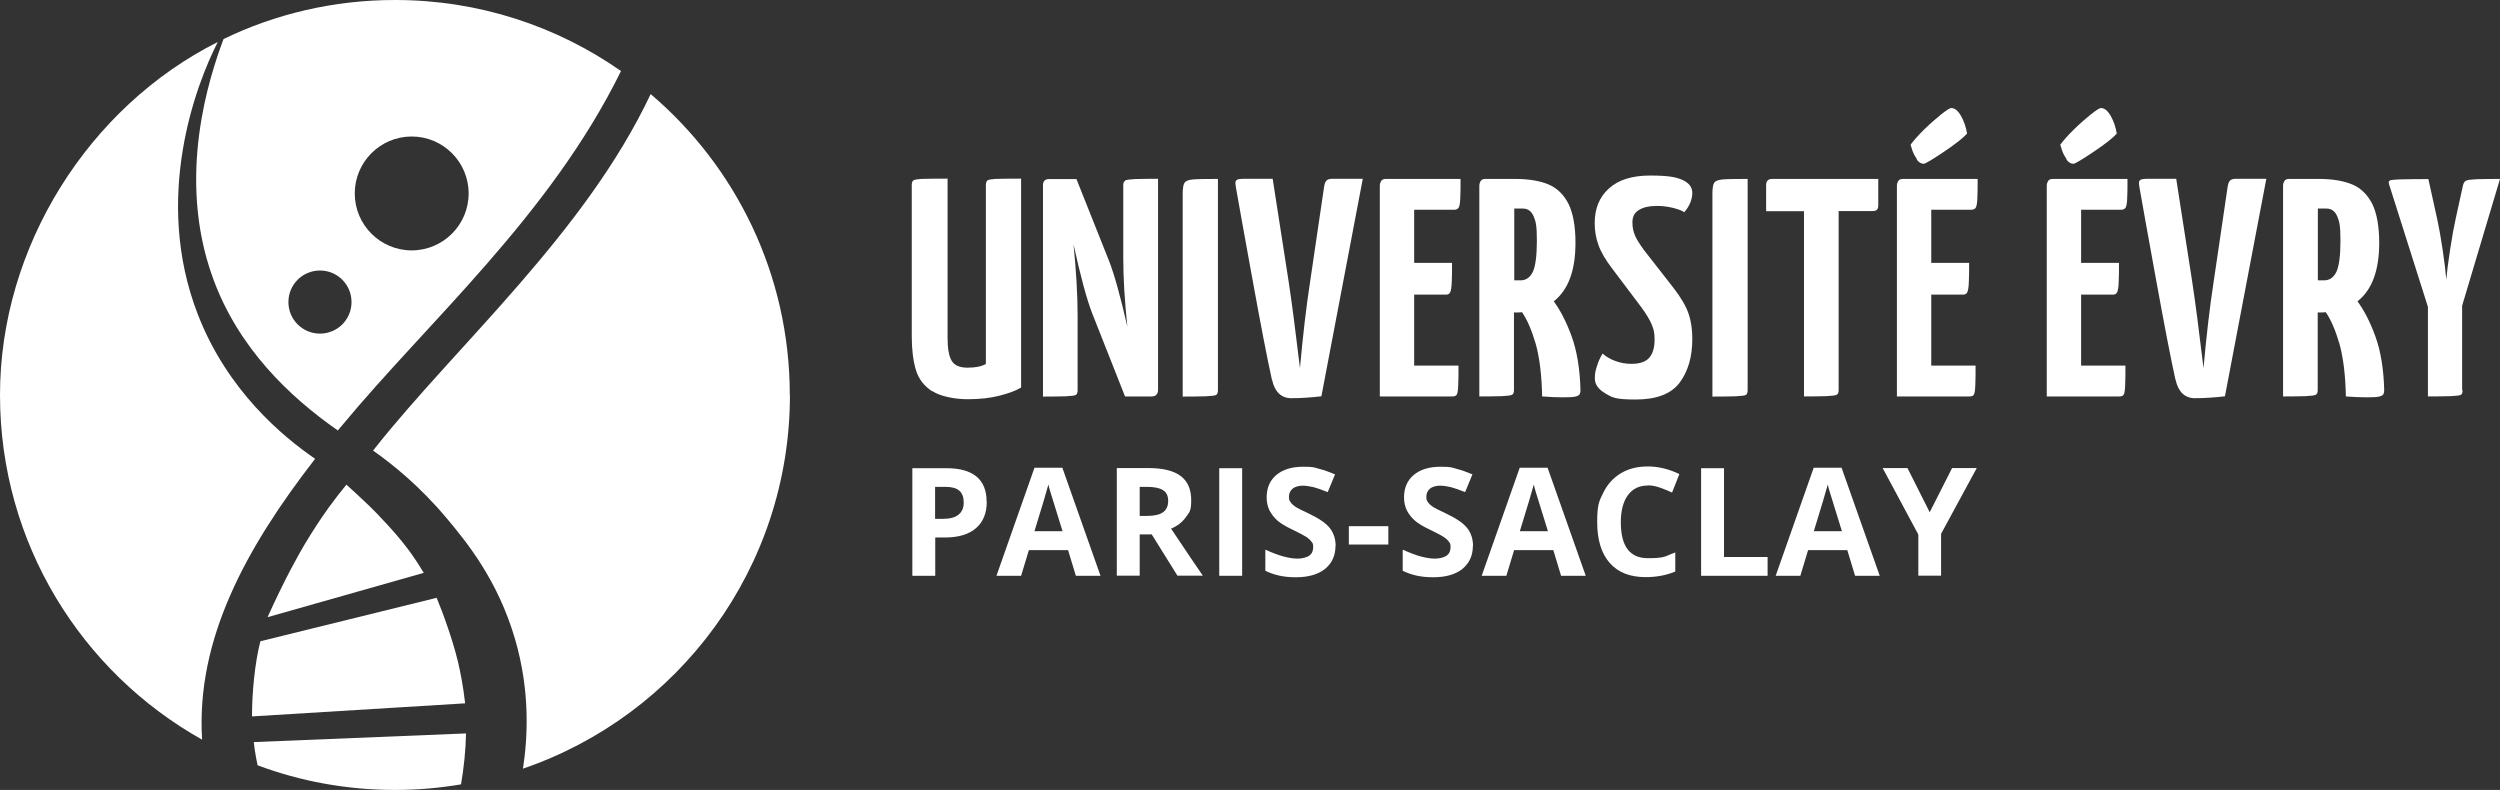 <?xml version="1.0" encoding="UTF-8"?>
<svg id="Calque_2" data-name="Calque 2" xmlns="http://www.w3.org/2000/svg" viewBox="0 0 1703.3 538.2">
  <rect x="0" y="0" width="1703.3" height="538.2" fill="#333333" stroke="none"/>
  <defs>
    <style>
      .cls-1 {
        isolation: isolate;
      }

      .cls-2 {
        fill: #fff;
      }
    </style>
  </defs>
  <g id="Calque_1-2" data-name="Calque 1">
    <g>
      <g class="cls-1">
        <g class="cls-1">
          <path class="cls-2" d="M635.1,266.6c-5.6-3.7-9.3-8.5-11.1-14.6s-2.8-13.6-2.8-22.7v-103.1c0-1.7.4-2.8,1.1-3.3.7-.5,2.5-.8,5.4-1,2.9-.1,8.9-.2,17.9-.2v108.4c0,7.3.9,12.6,2.8,15.7,1.8,3.1,5.4,4.7,10.8,4.7s9.4-.8,12.5-2.5v-121.8c0-1.7.4-2.8,1.1-3.3.7-.5,2.5-.8,5.3-1,2.8-.1,8.7-.2,17.6-.2v142.3c-3.1,2-7.9,3.8-14.4,5.5s-13.8,2.5-22,2.5-18.5-1.8-24-5.5l-.2.1Z"/>
        </g>
        <g class="cls-1">
          <path class="cls-2" d="M766.6,123c.8-.5,3.1-.8,6.9-1,3.8-.1,9-.2,15.5-.2v144c0,1.3-.4,2.3-1.1,3.1-.7.8-1.8,1.2-3.2,1.2h-18.2l-22.4-56.7c-3.7-9.5-7.9-25.1-12.7-47,1.8,18.1,2.8,34.3,2.8,48.7v50.8c0,1.6-.4,2.6-1.1,3.1-.7.5-3,.8-6.9,1-3.9.1-9.1.2-15.6.2V126.2c0-2.8,1.4-4.2,4.2-4.2h18.6l22.2,55.7c3.5,8.9,7.7,23.9,12.5,44.9-1.8-17.1-2.8-32.7-2.8-47v-49.3c0-1.6.4-2.6,1.2-3.1l.1-.2Z"/>
          <path class="cls-2" d="M805.8,132.2c0-3.8.4-6.4,1.2-7.6.8-1.3,2.6-2,5.4-2.3,2.8-.3,8.6-.4,17.4-.4v144c0,1.6-.4,2.6-1.1,3.1-.7.5-3,.8-7,1-4,.1-9.2.2-15.9.2v-138Z"/>
          <path class="cls-2" d="M866.6,258.8c-3.1-14-7.5-36.7-13.2-68.1s-9.5-52.3-11.3-62.8c-.3-1.7-.4-2.8-.4-3.2,0-1.1.4-1.9,1.3-2.3s2.3-.6,4.4-.6h19.7l10.8,69.5c2.1,13.7,4.7,33.5,7.8,59.5,2-22.3,4.3-42.1,7-59.5l9.3-63.1c.3-2.4.8-4.1,1.6-5,.8-.9,2.2-1.4,4.1-1.4h20.8l-28.2,148.2c-6.9.8-13.8,1.3-20.5,1.3s-11.3-4.2-13.1-12.5h-.1Z"/>
          <path class="cls-2" d="M963.6,249.1h30.1c0,5.6,0,10.2-.2,13.6-.1,3.4-.5,5.5-1,6.2-.5.8-1.4,1.2-2.9,1.2h-49.5V126.1c0-.7.3-1.6.8-2.6.6-1.1,1.7-1.6,3.4-1.6h50.8c0,5.4,0,9.7-.2,13.1-.1,3.4-.5,5.5-1.1,6.5-.6.9-1.6,1.4-3,1.4h-27.3v36.2h25.8c0,5.2,0,9.6-.2,13-.1,3.5-.5,5.8-1,6.9s-1.4,1.7-2.6,1.7h-22v48.5l.1-.1Z"/>
          <path class="cls-2" d="M1070.8,229.2c3.6,9.9,5.6,22,6,36.2,0,1.6-.2,2.7-.7,3.4-.5.7-1.6,1.2-3.3,1.5-1.7.3-4.4.4-8.3.4s-8.4-.2-13.8-.6c-.3-14.7-1.8-26.6-4.4-35.9-2.7-9.2-5.8-16.4-9.3-21.5-.8.1-2.1.2-3.8.2h-1.7v52.9c0,1.6-.4,2.6-1.2,3.1-.8.5-3.1.8-6.9,1-3.8.1-9,.2-15.5.2V126.1c0-.7.3-1.6.8-2.6.6-1.1,1.7-1.6,3.4-1.6h19.9c9.5,0,17.2,1.3,23.1,3.8s10.4,7,13.6,13.3c3.1,6.4,4.7,15.2,4.7,26.5,0,18.8-4.9,32-14.8,39.8,4.5,6.1,8.6,14,12.2,23.9h0ZM1031.6,191h4.4c3.7,0,6.4-1.9,8.3-5.7,1.8-3.8,2.8-10.9,2.8-21.2s-.7-13.2-2.2-16.7-3.9-5.3-7.3-5.3h-5.9v48.9h-.1Z"/>
          <path class="cls-2" d="M1093.7,268c-4.7-2.8-7.1-6.1-7.1-10.1s.5-5.3,1.4-8.4c.9-3,2.2-5.9,3.9-8.6,2.3,2.1,5.2,3.8,8.8,5.1s7.2,1.9,10.9,1.9c5.6,0,9.7-1.4,12.1-4.2,2.4-2.8,3.6-6.9,3.6-12.3s-.7-7.1-2-10.4c-1.3-3.2-3.8-7.3-7.5-12.3l-19.3-25.6c-4.7-6.1-7.8-11.5-9.5-16.3s-2.5-9.7-2.5-14.8c0-9.9,3.2-17.8,9.7-23.6,6.5-5.9,15.8-8.8,28-8.8s17.7,1,22.1,3,6.7,4.9,6.7,8.9-1.8,9-5.5,13.1c-1.3-1-3.7-1.9-7.4-2.9-3.7-.9-7.3-1.4-11-1.4-5.4,0-9.5.9-12.5,2.8-3,1.8-4.4,4.6-4.4,8.3s.6,6.2,1.7,8.9c1.1,2.7,3.2,6,6.1,10l20.3,26c4.9,6.4,8.3,12.1,10.1,17.3,1.8,5.2,2.6,10.9,2.6,17.3,0,12.3-2.9,22.2-8.7,29.9-5.8,7.6-15.7,11.4-29.9,11.4s-15.9-1.4-20.6-4.1l-.1-.1Z"/>
          <path class="cls-2" d="M1166.7,132.2c0-3.8.4-6.4,1.2-7.6.8-1.3,2.6-2,5.4-2.3s8.6-.4,17.4-.4v144c0,1.6-.4,2.6-1.1,3.1s-3,.8-7,1c-4,.1-9.2.2-15.9.2v-138Z"/>
          <path class="cls-2" d="M1279.7,121.8v17.8c0,1.7-.3,2.8-1,3.4-.6.6-1.7.8-3.3.8h-22.7v122c0,1.6-.4,2.6-1.2,3.1-.8.5-3.1.8-6.9,1-3.8.1-9,.2-15.5.2v-126.2h-25.8v-17.8c0-2.8,1.4-4.2,4.2-4.2h72l.2-.1Z"/>
          <path class="cls-2" d="M1315.9,249.1h30.1c0,5.6,0,10.2-.2,13.6-.1,3.4-.5,5.5-1,6.2-.5.8-1.4,1.2-2.9,1.2h-49.5V126.1c0-.7.3-1.6.8-2.6.6-1.1,1.7-1.6,3.4-1.6h50.8c0,5.4,0,9.7-.2,13.1-.1,3.4-.5,5.5-1.1,6.5-.6.9-1.6,1.4-3,1.4h-27.3v36.2h25.8c0,5.2,0,9.6-.2,13-.1,3.5-.5,5.8-1,6.9s-1.4,1.7-2.6,1.7h-22v48.5l.1-.1ZM1306.1,108.6c-1.3-1.9-2.4-3.9-3.1-5.9s-1.1-3.4-1.3-4.1c2.3-3.1,5.4-6.6,9.4-10.5s7.9-7.3,11.5-10.2c3.7-2.9,5.9-4.3,6.8-4.3,2.4,0,4.6,1.8,6.7,5.4,2,3.6,3.4,7.6,4.1,12-2.4,2.8-7.6,6.9-15.6,12.3s-12.6,8.1-13.9,8.3c-1.8,0-3.4-1-4.8-2.9l.2-.1Z"/>
          <path class="cls-2" d="M1418,249.1h30.1c0,5.6,0,10.2-.2,13.6-.1,3.4-.5,5.5-1,6.2-.5.8-1.4,1.2-2.9,1.2h-49.5V126.1c0-.7.3-1.6.8-2.6.6-1.1,1.7-1.6,3.4-1.6h50.8c0,5.4,0,9.7-.2,13.1-.1,3.4-.5,5.5-1.1,6.5-.6.9-1.6,1.4-3,1.4h-27.3v36.2h25.8c0,5.2,0,9.6-.2,13-.1,3.5-.5,5.8-1,6.9s-1.4,1.7-2.6,1.7h-22v48.5l.1-.1ZM1408.1,108.6c-1.3-1.9-2.4-3.9-3.1-5.9s-1.1-3.4-1.3-4.1c2.3-3.1,5.4-6.6,9.4-10.5s7.9-7.3,11.5-10.2c3.7-2.9,5.9-4.3,6.8-4.3,2.4,0,4.6,1.8,6.7,5.4,2,3.6,3.4,7.6,4.1,12-2.4,2.8-7.6,6.9-15.6,12.3s-12.6,8.1-13.9,8.3c-1.8,0-3.4-1-4.8-2.9l.2-.1Z"/>
          <path class="cls-2" d="M1482.2,258.8c-3.1-14-7.5-36.7-13.2-68.1s-9.5-52.3-11.3-62.8c-.3-1.7-.4-2.8-.4-3.2,0-1.1.4-1.9,1.3-2.3s2.3-.6,4.4-.6h19.7l10.8,69.5c2.1,13.7,4.7,33.5,7.8,59.5,2-22.3,4.3-42.1,7-59.5l9.3-63.1c.3-2.4.8-4.1,1.6-5,.8-.9,2.2-1.4,4.1-1.4h20.8l-28.2,148.2c-6.9.8-13.8,1.3-20.5,1.3s-11.3-4.2-13.1-12.5h-.1Z"/>
        </g>
        <g class="cls-1">
          <path class="cls-2" d="M1618.4,229.2c3.6,9.9,5.6,22,6,36.2,0,1.6-.2,2.7-.7,3.4-.5.7-1.6,1.2-3.3,1.5-1.7.3-4.4.4-8.3.4s-8.4-.2-13.8-.6c-.3-14.7-1.8-26.6-4.4-35.9-2.7-9.2-5.8-16.4-9.3-21.5-.8.1-2.1.2-3.8.2h-1.7v52.9c0,1.6-.4,2.6-1.2,3.1-.8.5-3.1.8-6.9,1-3.8.1-9,.2-15.5.2V126.1c0-.7.3-1.6.8-2.6.6-1.1,1.7-1.6,3.4-1.6h19.9c9.5,0,17.2,1.3,23.1,3.8s10.4,7,13.6,13.3c3.1,6.4,4.7,15.2,4.7,26.5,0,18.8-4.9,32-14.8,39.8,4.5,6.1,8.6,14,12.2,23.9h0ZM1579.1,191h4.4c3.7,0,6.4-1.9,8.3-5.7,1.8-3.8,2.8-10.9,2.8-21.2s-.7-13.2-2.2-16.7-3.9-5.3-7.3-5.3h-5.9v48.9h-.1Z"/>
        </g>
        <g class="cls-1">
          <path class="cls-2" d="M1677.8,265.8c0,1.6-.3,2.6-1,3.1-.6.5-2.9.8-6.8,1-3.9.1-9.1.2-15.8.2v-61l-26.5-83.6c-.4-1.3-.2-2.1.5-2.5.8-.4,3.4-.7,7.9-.8,4.5-.1,10.7-.2,18.4-.2l6.1,27.7c1.1,4.9,2.3,11.7,3.6,20.3,1.3,8.6,2.1,15.5,2.5,20.5.4-4.9,1.3-11.8,2.6-20.4,1.3-8.7,2.6-15.6,3.7-20.6l5.1-23.3c.4-1.6,1.1-2.6,2-3.1s3.3-.8,7.2-1c3.9-.1,9.2-.2,16-.2l-25.8,86.4v57.6l.3-.1Z"/>
        </g>
      </g>
      <g class="cls-1">
        <g class="cls-1">
          <path class="cls-2" d="M672.3,341.8c0,7.9-2.5,13.9-7.4,18.1-4.9,4.2-11.9,6.3-21,6.3h-6.7v26.1h-15.6v-73.3h23.4c8.9,0,15.7,1.9,20.3,5.7s6.9,9.5,6.9,17.1h.1ZM637.2,353.5h5.1c4.8,0,8.4-.9,10.7-2.8,2.4-1.9,3.6-4.6,3.6-8.3s-1-6.3-3-8.1c-2-1.7-5.1-2.6-9.4-2.6h-7.1v21.8h.1Z"/>
          <path class="cls-2" d="M733,392.3l-5.3-17.5h-26.7l-5.3,17.5h-16.8l25.9-73.6h19l26,73.6h-16.8ZM723.9,361.8c-4.9-15.8-7.7-24.8-8.3-26.8-.6-2.1-1.1-3.7-1.3-4.9-1.1,4.3-4.3,14.9-9.5,31.8h19.1v-.1Z"/>
          <path class="cls-2" d="M776.5,364.1v28.1h-15.6v-73.3h21.4c10,0,17.3,1.8,22.1,5.4,4.8,3.6,7.2,9.1,7.2,16.5s-1.2,8.2-3.6,11.5c-2.4,3.4-5.7,6-10.1,7.9,11,16.5,18.2,27.1,21.6,32h-17.3l-17.5-28.1h-8.3.1ZM776.5,351.5h5c4.9,0,8.5-.8,10.9-2.5,2.3-1.6,3.5-4.2,3.5-7.7s-1.2-6-3.6-7.4c-2.4-1.5-6.1-2.2-11.1-2.2h-4.7v19.8h0Z"/>
          <path class="cls-2" d="M830.7,392.3v-73.3h15.6v73.3h-15.6Z"/>
          <path class="cls-2" d="M909.9,371.9c0,6.6-2.4,11.8-7.1,15.7-4.8,3.8-11.4,5.7-19.9,5.7s-14.7-1.5-20.8-4.4v-14.4c4.9,2.2,9.1,3.8,12.6,4.7,3.4.9,6.6,1.4,9.4,1.4s6-.7,7.9-2c1.8-1.3,2.7-3.2,2.7-5.8s-.4-2.7-1.2-3.8-2-2.2-3.5-3.2c-1.6-1-4.7-2.7-9.5-5-4.5-2.1-7.8-4.1-10.1-6.1-2.2-1.9-4-4.2-5.4-6.8-1.3-2.6-2-5.6-2-9,0-6.5,2.2-11.6,6.6-15.3s10.5-5.6,18.2-5.6,7.5.5,10.9,1.4c3.5.9,7.1,2.2,10.9,3.8l-5,12.1c-3.9-1.6-7.1-2.7-9.7-3.4-2.6-.6-5.1-1-7.5-1s-5.2.7-6.8,2.1c-1.6,1.4-2.4,3.2-2.4,5.4s.3,2.6,1,3.6c.6,1,1.6,2,3,3s4.7,2.7,9.9,5.1c6.9,3.3,11.6,6.6,14.1,9.9,2.5,3.3,3.8,7.3,3.8,12.1l-.1-.2Z"/>
          <path class="cls-2" d="M919,371v-12.5h26.9v12.5h-26.9Z"/>
          <path class="cls-2" d="M1003.5,371.9c0,6.6-2.4,11.8-7.1,15.7-4.8,3.8-11.4,5.7-19.9,5.7s-14.7-1.5-20.8-4.4v-14.4c4.9,2.2,9.1,3.8,12.6,4.7,3.4.9,6.6,1.4,9.4,1.4s6-.7,7.9-2c1.8-1.3,2.7-3.2,2.7-5.8s-.4-2.7-1.2-3.8-2-2.2-3.5-3.2c-1.6-1-4.7-2.7-9.5-5-4.5-2.1-7.8-4.1-10.1-6.1-2.2-1.9-4-4.2-5.4-6.8-1.3-2.6-2-5.6-2-9,0-6.5,2.2-11.6,6.6-15.3s10.5-5.6,18.2-5.6,7.5.5,10.9,1.4c3.5.9,7.1,2.2,10.9,3.8l-5,12.1c-3.9-1.6-7.1-2.7-9.7-3.4-2.6-.6-5.1-1-7.5-1s-5.2.7-6.8,2.1c-1.6,1.4-2.4,3.2-2.4,5.4s.3,2.6,1,3.6c.6,1,1.6,2,3,3s4.7,2.7,9.9,5.1c6.9,3.3,11.6,6.6,14.1,9.9,2.5,3.3,3.8,7.3,3.8,12.1l-.1-.2Z"/>
          <path class="cls-2" d="M1063.6,392.3l-5.3-17.5h-26.7l-5.3,17.5h-16.8l25.9-73.6h19l26,73.6h-16.8,0ZM1054.6,361.8c-4.9-15.8-7.7-24.8-8.3-26.8-.6-2.1-1.1-3.7-1.3-4.9-1.1,4.3-4.3,14.9-9.5,31.8h19.1v-.1Z"/>
          <path class="cls-2" d="M1122.7,330.8c-5.9,0-10.4,2.2-13.6,6.6-3.2,4.4-4.8,10.5-4.8,18.4,0,16.4,6.1,24.5,18.4,24.5s11.4-1.3,18.7-3.9v13c-6,2.5-12.7,3.8-20.2,3.8-10.7,0-18.8-3.2-24.5-9.7s-8.5-15.8-8.5-27.9,1.4-14.3,4.2-20c2.8-5.7,6.8-10.1,12-13.2,5.2-3.1,11.3-4.6,18.3-4.6s14.3,1.7,21.5,5.2l-5,12.6c-2.7-1.3-5.5-2.4-8.3-3.4s-5.5-1.5-8.2-1.5v.1Z"/>
          <path class="cls-2" d="M1159,392.3v-73.3h15.6v60.5h29.7v12.8h-45.3,0Z"/>
          <path class="cls-2" d="M1263.9,392.3l-5.3-17.5h-26.7l-5.3,17.5h-16.8l25.9-73.6h19l26,73.6h-16.8,0ZM1254.9,361.8c-4.9-15.8-7.7-24.8-8.3-26.8-.6-2.1-1.1-3.7-1.3-4.9-1.1,4.3-4.3,14.9-9.5,31.8h19.1v-.1Z"/>
          <path class="cls-2" d="M1314.7,349.1l15.3-30.2h16.8l-24.3,44.8v28.5h-15.5v-28l-24.3-45.3h16.9l15.2,30.2h-.1Z"/>
        </g>
      </g>
    </g>
    <g>
      <path class="cls-2" d="M137.8,504C55.6,458,0,370.1,0,269.1S60.4,72.8,148.4,28.6c-14.8,28.8-44.5,106.4-13.5,185.9,20.2,51.9,57.8,83,79.8,98.1-47.1,60.7-81.3,123.1-77,191.4h.1Z"/>
      <path class="cls-2" d="M236.1,330.3c4.1,3.7,9.3,8.4,15.1,14,2.8,2.7,7,6.9,12.2,12.6,4.4,4.8,9.1,10,14.6,17.3,3,4,6.7,9.4,10.7,16.1-35.5,10.1-70.9,20.1-106.4,30.2,5.8-12.9,11.2-23.8,15.6-32.2,3.7-6.9,7.8-14.7,14.2-24.8,5-8,9.3-14.1,12-17.9,4.3-5.9,8.4-11.1,12-15.5h0v.2Z"/>
      <path class="cls-2" d="M316.8,479.2l-145.1,8.9c0-15.7,1.8-36,5.7-51.2l120.1-29.6c2.2,5.4,5,12.5,7.8,20.9,2,5.9,4.4,13.2,6.7,22.6,1.7,7.2,3.6,16.8,4.9,28.4h-.1Z"/>
      <path class="cls-2" d="M172.8,505.6l144.7-5.9c-.2,11.4-1.4,23-3.4,34.7-14.6,2.5-29.6,3.8-45,3.8-32.9,0-64.5-5.9-93.6-16.8-.4-1.7-.7-3.3-1-5-.7-3.7-1.2-7.2-1.6-10.8h-.1Z"/>
      <path class="cls-2" d="M269.1,0C227.3,0,187.6,9.5,152.3,26.6c-9.5,25.4-32.4,93.9-7.2,162.9,17.2,47.4,51.9,80.7,85.1,103.8.9-1.2,1.9-2.3,2.9-3.5,58.9-71.1,141.5-142.8,190-241.4C379.5,17.9,326.4,0,269.2,0h-.1ZM218,227.3c-11.9,0-21.5-9.6-21.5-21.5s9.6-21.5,21.5-21.5,21.5,9.6,21.5,21.5-9.6,21.5-21.5,21.5ZM280.5,170.6c-21.4,0-38.8-17.4-38.8-38.8s17.4-38.8,38.8-38.8,38.8,17.4,38.8,38.8-17.4,38.8-38.8,38.8Z"/>
      <path class="cls-2" d="M538.2,269.1c0,118.1-76,218.4-181.9,254.6,3.2-20.7,5.1-52.4-5.4-88.3-11.7-40.1-32.9-66-46.4-82.1-18.2-21.8-36.8-36.8-50.3-46.3.6-.7,1.1-1.5,1.7-2.2,55.5-69.9,142.9-146.2,187.4-240.7,58,49.3,94.8,122.9,94.8,205h.1Z"/>
    </g>
  </g>
</svg>
